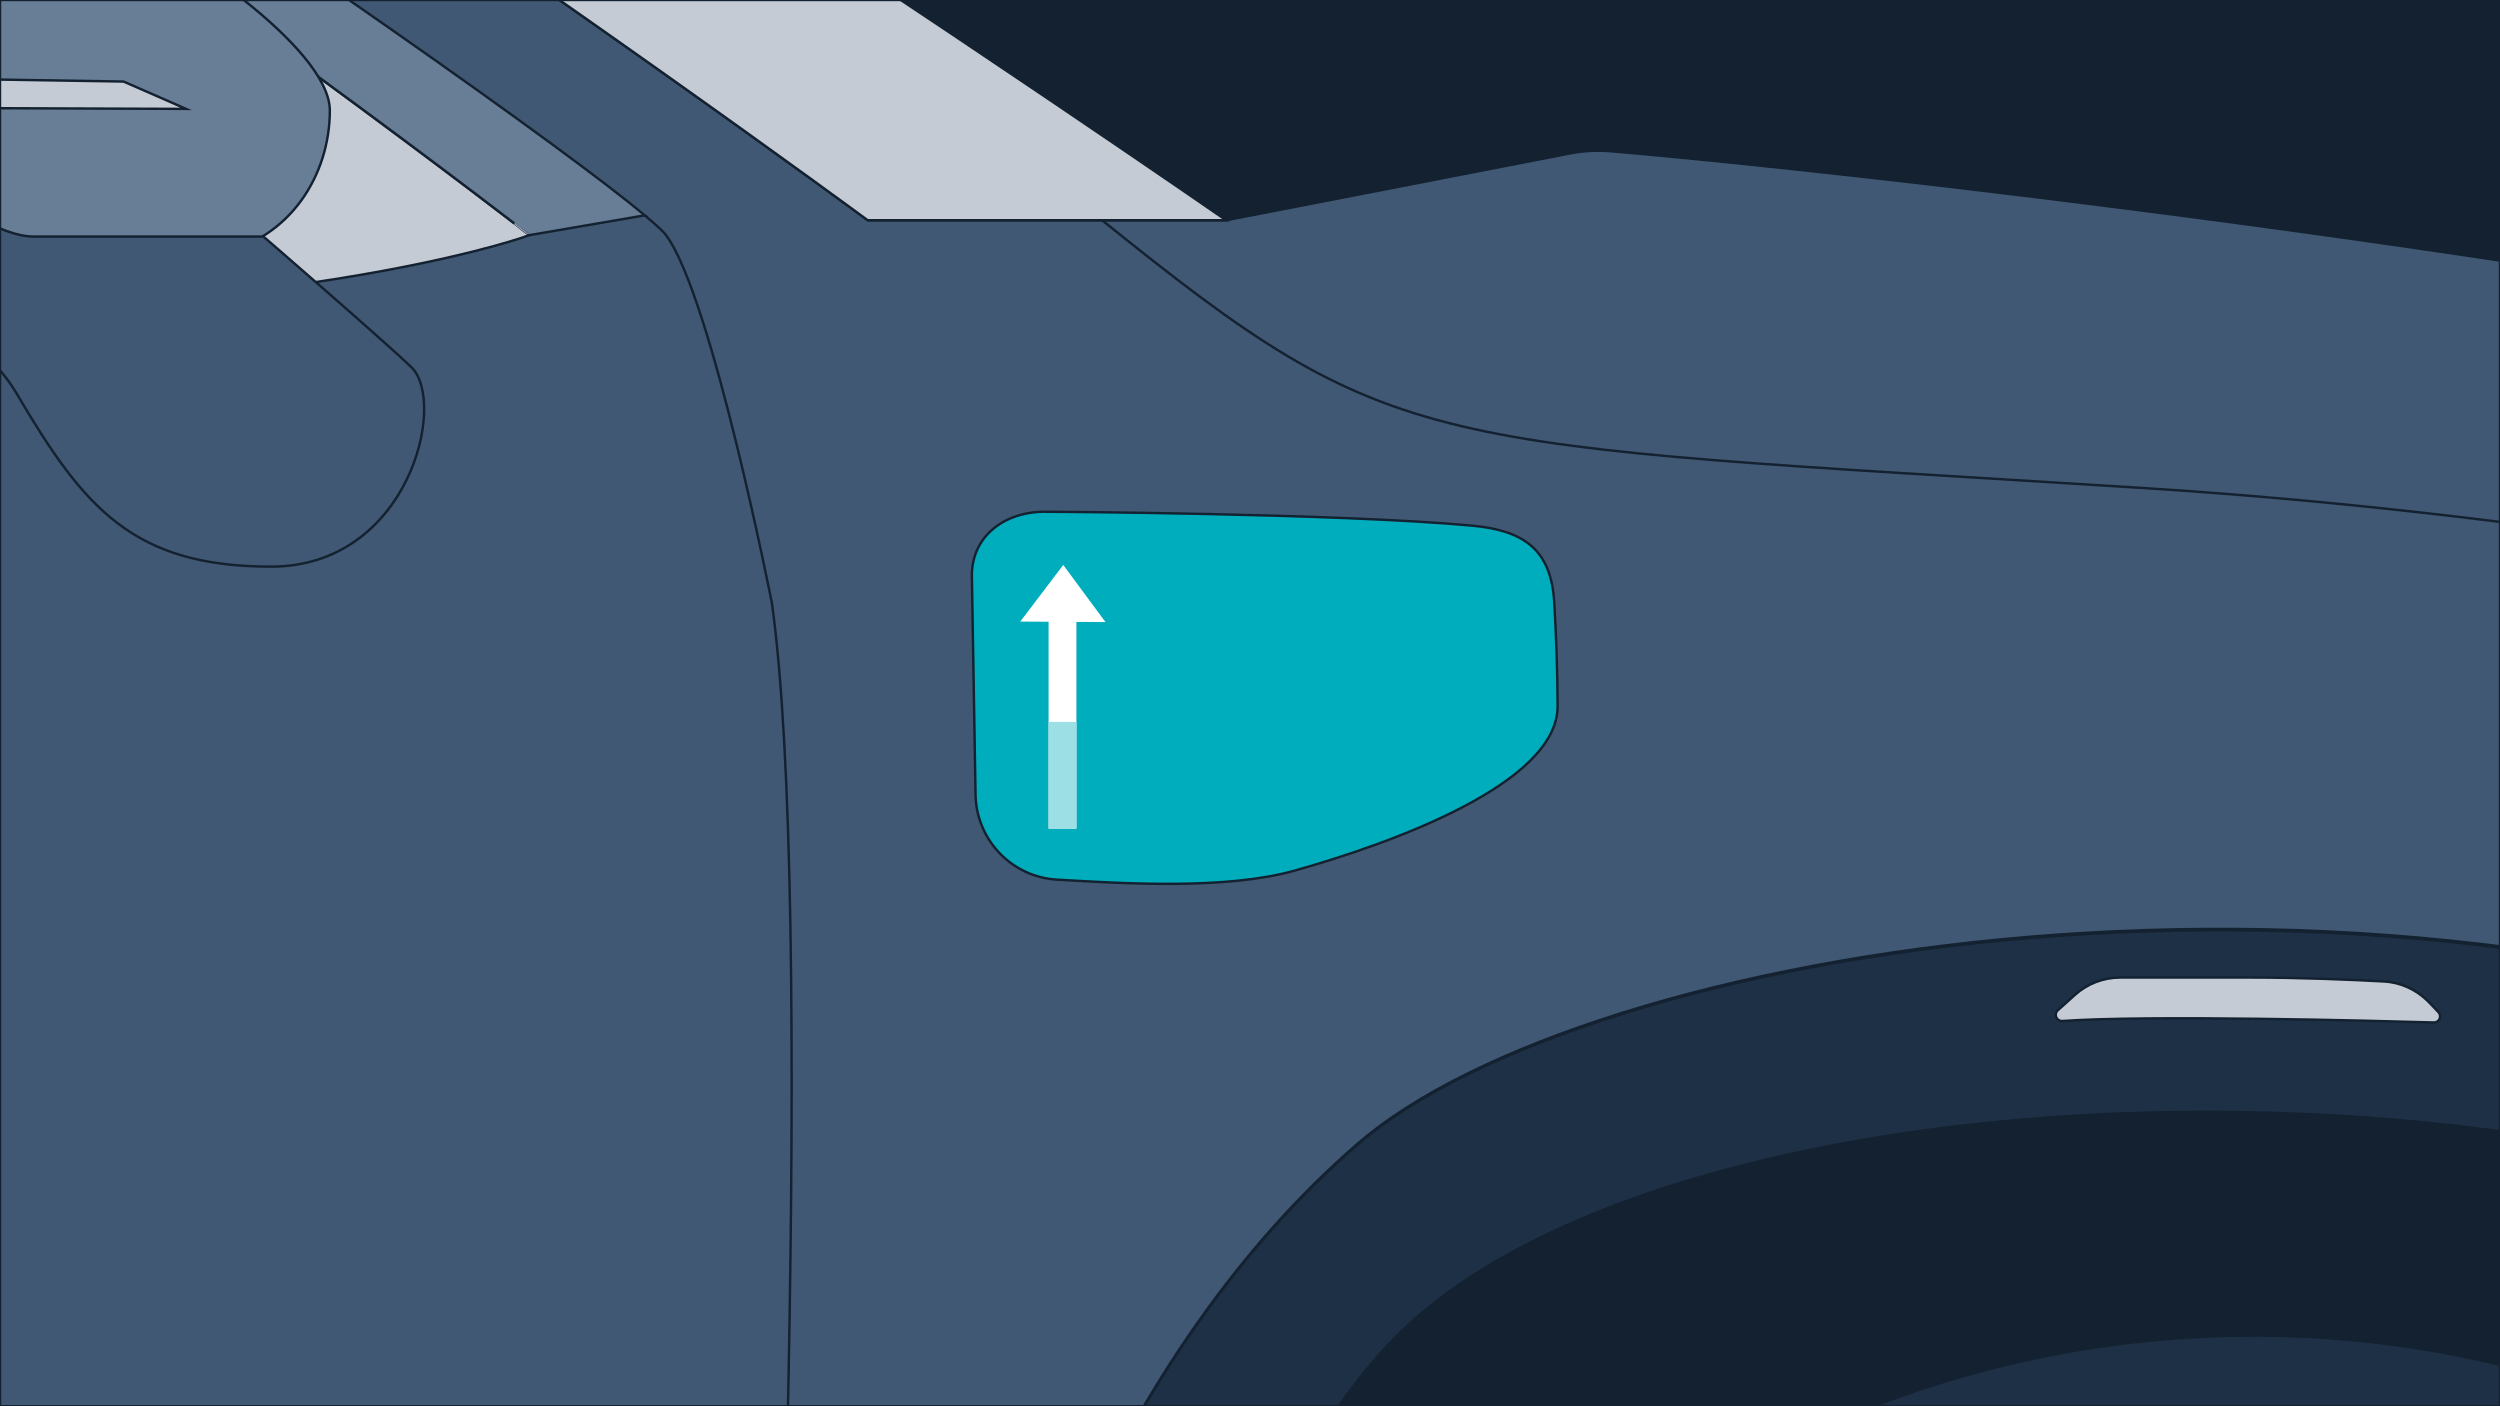 <svg xmlns="http://www.w3.org/2000/svg" xmlns:xlink="http://www.w3.org/1999/xlink" width="1024" height="576" xml:space="preserve"><rect width="100%" height="100%" fill="#808080" stroke="none"/><switch><g><defs><path id="a" transform="rotate(-180 512 288)" d="M0 0h1024v576H0z"/></defs><clipPath id="b"><use xlink:href="#a" overflow="visible"/></clipPath><g clip-path="url(#b)" stroke="#132130" stroke-miterlimit="10"><path fill="#132130" d="M1627.76 223.865h-2058.2v-847.1h2058.2zm26.04 829.735v57.9s-200.6 62-301.9 72.4c0 0-39.3-28.9-41.4-51.7 0 0-4123.5-7.2-4176.4-16.5-35.1-6.2-35.1-18.6-74.4-22.7-39.3-4.1-57.9-41.4-57.9-64.1V195.6l4474.2 213 177.8 645z"/><path fill="#1D3045" d="m1730.3 950.7-254.3 4.1s6.2-403.2-248.1-512.7S649 388.3 556 468.9 388.5 698.4 357.5 954.8l-2239.1-39.3s-18.6-314.3-192.3-442.5-583-111.6-727.8-10.3-173.7 341.1-173.7 341.1l-547.9-37.2s-57.9-70.3-84.8-76.5c-14.5-3.3-29.5-1.9-40.4.2l-.6 47.2c-.3 20.6 3.2 41.1 10.2 60.5l24.2 65.5c1.6 4.3 2.1 8.9 1.6 13.4l-4.2 33.4c-.7 6.1.5 12.2 3.5 17.5l12.9 22.8c5.9 10.5 16.2 17.7 28 19.8l622.2 108.4s26.4-354.9 140.6-502.4c134.4-173.7 568.6-163.3 723.6-24.8s142.7 581 142.7 581l2357-8.3s31-467.3 167.5-585.1 558.2-113.7 703 26.9 138.5 543.8 138.5 543.8 190-9.2 320.5-26.9c76.5-10.3 175.5-127.2 179.9-146.8 6.5-29.1 15.9-96.2 24.7-134 3.7-15.9-2.1-34.4-16.8-41.5l-74-35.7c-11.9-5.7-14.2-88.3-10.4-101l-115.8 326.7z"/><path fill="#405873" d="M1884.1 534.4c3.5-14.6 11.6-27.7 22.9-37.5l28.1-24.2s11.8-34.9 6.2-47.6c-4.8-10.9-11.6-21.5-20-31.8C1739 169.6 757.9 69.9 659.1 61.9c-5.3-.4-10.6-.1-15.8.9l-141 27.4H355.4s-527.2-388.7-827-508.6c0 0 38.8-15.8 92.4-15.1-232.7-89-512.7-119.2-1089.1-128.2-510.2-8-1072.2 39.9-1423.6 82.2-208.1 25.1-342.3 48.3-348.2 56.9-2.5 3.7-2.7 7.4-1.5 11.3 19.7 6.9 52.9 19.4 61.4 28 7.4 7.4 28.8 40.6 44.8 66.1 1.7 2.7 3.3 5.3 4.8 7.7 8.7 14 8 32-1.9 45.2l-183.3 244.5-17.4 29.3c-6.1.8-12.9 1.6-20.3 2.3l-49 38.4c-7.2 5.6-11.2 14.3-11 23.3l.3 13 111.4-5.8c-32.7 23.7-63.6 56.5-68.6 56.5-3.7 0-22 1-41.5 2.1-21.9 1.2-45.3 2.5-51.6 2.5-8.7 0-34.5-32.1-50.2-50.1-5.8-6.6-10.2-11.4-11.8-11.9-4.8-1.6-16.7-.9-28.4.4-8.3.9-16.3 4-23.1 9-12.5 9.1-20.7 15.8-22.9 21.6-1.3 3.5-1.8 13.5-2 21.2-.1 4.8 4.3 8.3 8.9 7.3 6.2-1.4 14.1-2.3 17.9.4 11.2 17.2 26.9 36.2 37.2 51.7 12.4 18.6 24.2 33.1 37.4 33.1 5.5 0 26.4 0 52-.3 35.5-.4 80.3-1.4 106.3-3.8 14.2-1.3 75.7-23.1 121.9-40l394.3 301c7.7-6.8 15.7-13.2 24.1-19.1 111.4-78 379.7-105.8 576.6-55.9 2.6.7 5.2 1.3 7.7 2 55.7 14.8 105.3 36 143.5 64.2 173.7 128.2 192.3 442.5 192.3 442.5l874.6 15.3 1316.3 23.1 48.3.8C388.5 698 462.9 549.2 556 468.5s417.6-136.5 672-26.9 248 512.8 248 512.8l233.7-3.7c17.2-.3 32.7-10.5 39.6-26.3 25-57.1 73.3-181.7 96.1-251l38.7-139zM-2932-356.4c3.5-.5 7-1 10.4-1.5 491.5-70.9 601.4-71 870.3-93.6 1.9-.2 3.9-.3 5.9-.5 272.3-22.2 776.4-18.1 881.1-14 2.4.1 4.9.2 7.5.3l3.7 22.9c-17.6-.3-37.9-.5-61.3-.7-5.8-.1-11.6-.2-17.6-.3-189-3.2-482.4 2.4-669.5 11-7.7.4-15.1.7-22.4 1.1l-4.2.3-127.5 7.8-37.5 2.3c-134.8 9.3-344.9 21.4-462.9 43.1-28.5 5.2-78.6 19.9-131.3 52.7h-.9l-293.8 5.4c27.6-23.9 50-36.3 50-36.3zm4823.6 814.6-66.5 239.1c-15.2 49.8-31.5 86.1-46.4 86.1-39.8-.2-131.4-2.3-142.4-2.6h-1.1s.9-22.5 2.2-55.9c20-.6 37.7-13.5 44.3-32.5l36.1-104.1c2.6-7.5 7.9-13.8 14.9-17.6 43.6-23.7 78-60.6 97.2-94.1l2.1-3.9c11.7-23.2 8.3-44.9-13.2-51.5-12.6-3.8-28.6-8.6-49.2-14.7-68.6-20.1-142.7-32-168.4-35.9-68-50.6-187.3-78.2-187.3-78.2s22.9.1 62.3 3c27.3 12.4 79.1 34.8 119.8 45 44.2 11.1 175.2 36.6 234.7 48 6.3 1.2 9.6-7.2 4.2-10.6l-44.8-28.5c30.8 9.2 57.1 21.6 78.5 43 7.7 7.7 14.7 16.5 21 26.8 5.4 8.7 4.9 24.9 2 39.1z"/><path fill="#C4CBD4" d="M502.2 90.2H355.4s-527.2-388.7-827-508.6c0 0 38.8-15.8 92.4-15.1 48.7 18.6 95.3 39.8 142.1 63.9C57.7-217.9 502.2 90.2 502.2 90.2z"/><path fill="none" d="M1414 292.8s-241.9-74.4-537.6-93-304.3-12.4-425-109.6"/><path fill="#C4CBD4" d="m-96.2-126.3 54.9 255.6c182.9-4.7 258.2-33 258.2-33S80.9-9.4-96.2-126.3z"/><path fill="#687D96" d="m264.1 88.2-47.2 8.1S81-9.4-96.2-126.4c-12.2-8.1-24.6-16.2-37.2-24.3-57.9-37.3-119.2-75.3-181.1-110.6-261.5-149.5-524.9-167.1-744.6-179 0 0-6-.3-19.4-.7-14.9-.5-39.1-1.1-74.5-1.7l-3.7-22.9c116.9 4.4 530.9 16.7 751.2 125.8 210.8 104.3 604.3 373.4 669.6 428z"/><path fill="none" d="M264.1 88.2c4.5 3.8 7.5 6.5 8.7 8.1 18.6 24.8 43.4 150.9 43.4 150.9 17 123 3.4 487.8-6.9 706.3-4.7 101-8.8 170.8-8.8 170.8"/><path fill="#687D96" d="M-181.7 37.3c0-36.3 17.2-88.7 76.7-88.7s124.1 7 149.3 17.1c25.2 10.1 90.8 53.4 90.8 79.6 0 26.2-16.1 52.5-45.4 58.5-29.3 6.1-218 15-240.2 15-22.1.1-31.2-55.1-31.2-81.5z"/><path fill="#405873" d="M168.5 150.4c-10.3-10-60.6-53.5-60.6-53.5H14c-28.3 0-75.7-53.5-75.7-53.5h-120.1s-2.2 81.2 45.4 81.2c47.5 0 116.2-9.5 143.4 36.9 27.3 46.4 47.4 70.6 104 70.6 56.5 0 72.3-67.3 57.5-81.7z"/><path fill="#C4CBD4" d="m76.2 44.6-247-.9.3-13.8 221.1 3.5zm766.7 369.2 7-6.3c5.1-4.6 11.7-7.1 18.6-7.1h53.4c19.5 0 41.8.9 54.3 1.6 6.9.3 13.3 3.2 18.2 8 1.4 1.4 2.8 2.9 4.4 4.6 1.5 1.7.3 4.3-2 4.2-23.9-.7-116.7-3.1-152.1-.6-2.4.1-3.6-2.8-1.8-4.4z"/><circle transform="rotate(-6.174 923.302 979.326)" fill="#1D3045" cx="923" cy="979.1" r="432.1"/></g><use xlink:href="#a" overflow="visible" fill="none" stroke="#132130" stroke-miterlimit="10"/><path fill="#00ADBC" stroke="#132130" stroke-miterlimit="10" d="m398.1 237 1.5 89.4c.8 18.2 15.2 32.9 33.4 33.9 27.2 1.6 69.2 4.2 97.3-3.7 39.1-11 107.7-35.5 107.7-67.3 0-12-.6-30.3-1.4-42.8-1.3-21.3-12.3-29.2-33.6-31.2-55.3-5.1-175.5-5.7-175.5-5.7-16.8.2-30.1 10.7-29.4 27.4z"/><path fill="#FFF" d="M429.5 252.5h11.4v86.9h-11.4z"/><path fill="#9CDFE5" d="M429.5 295.7h11.4v43.7h-11.4z"/><path fill="#FFF" d="m452.8 254.8-17.3-23.4-17.6 23.2z"/></g></switch></svg>